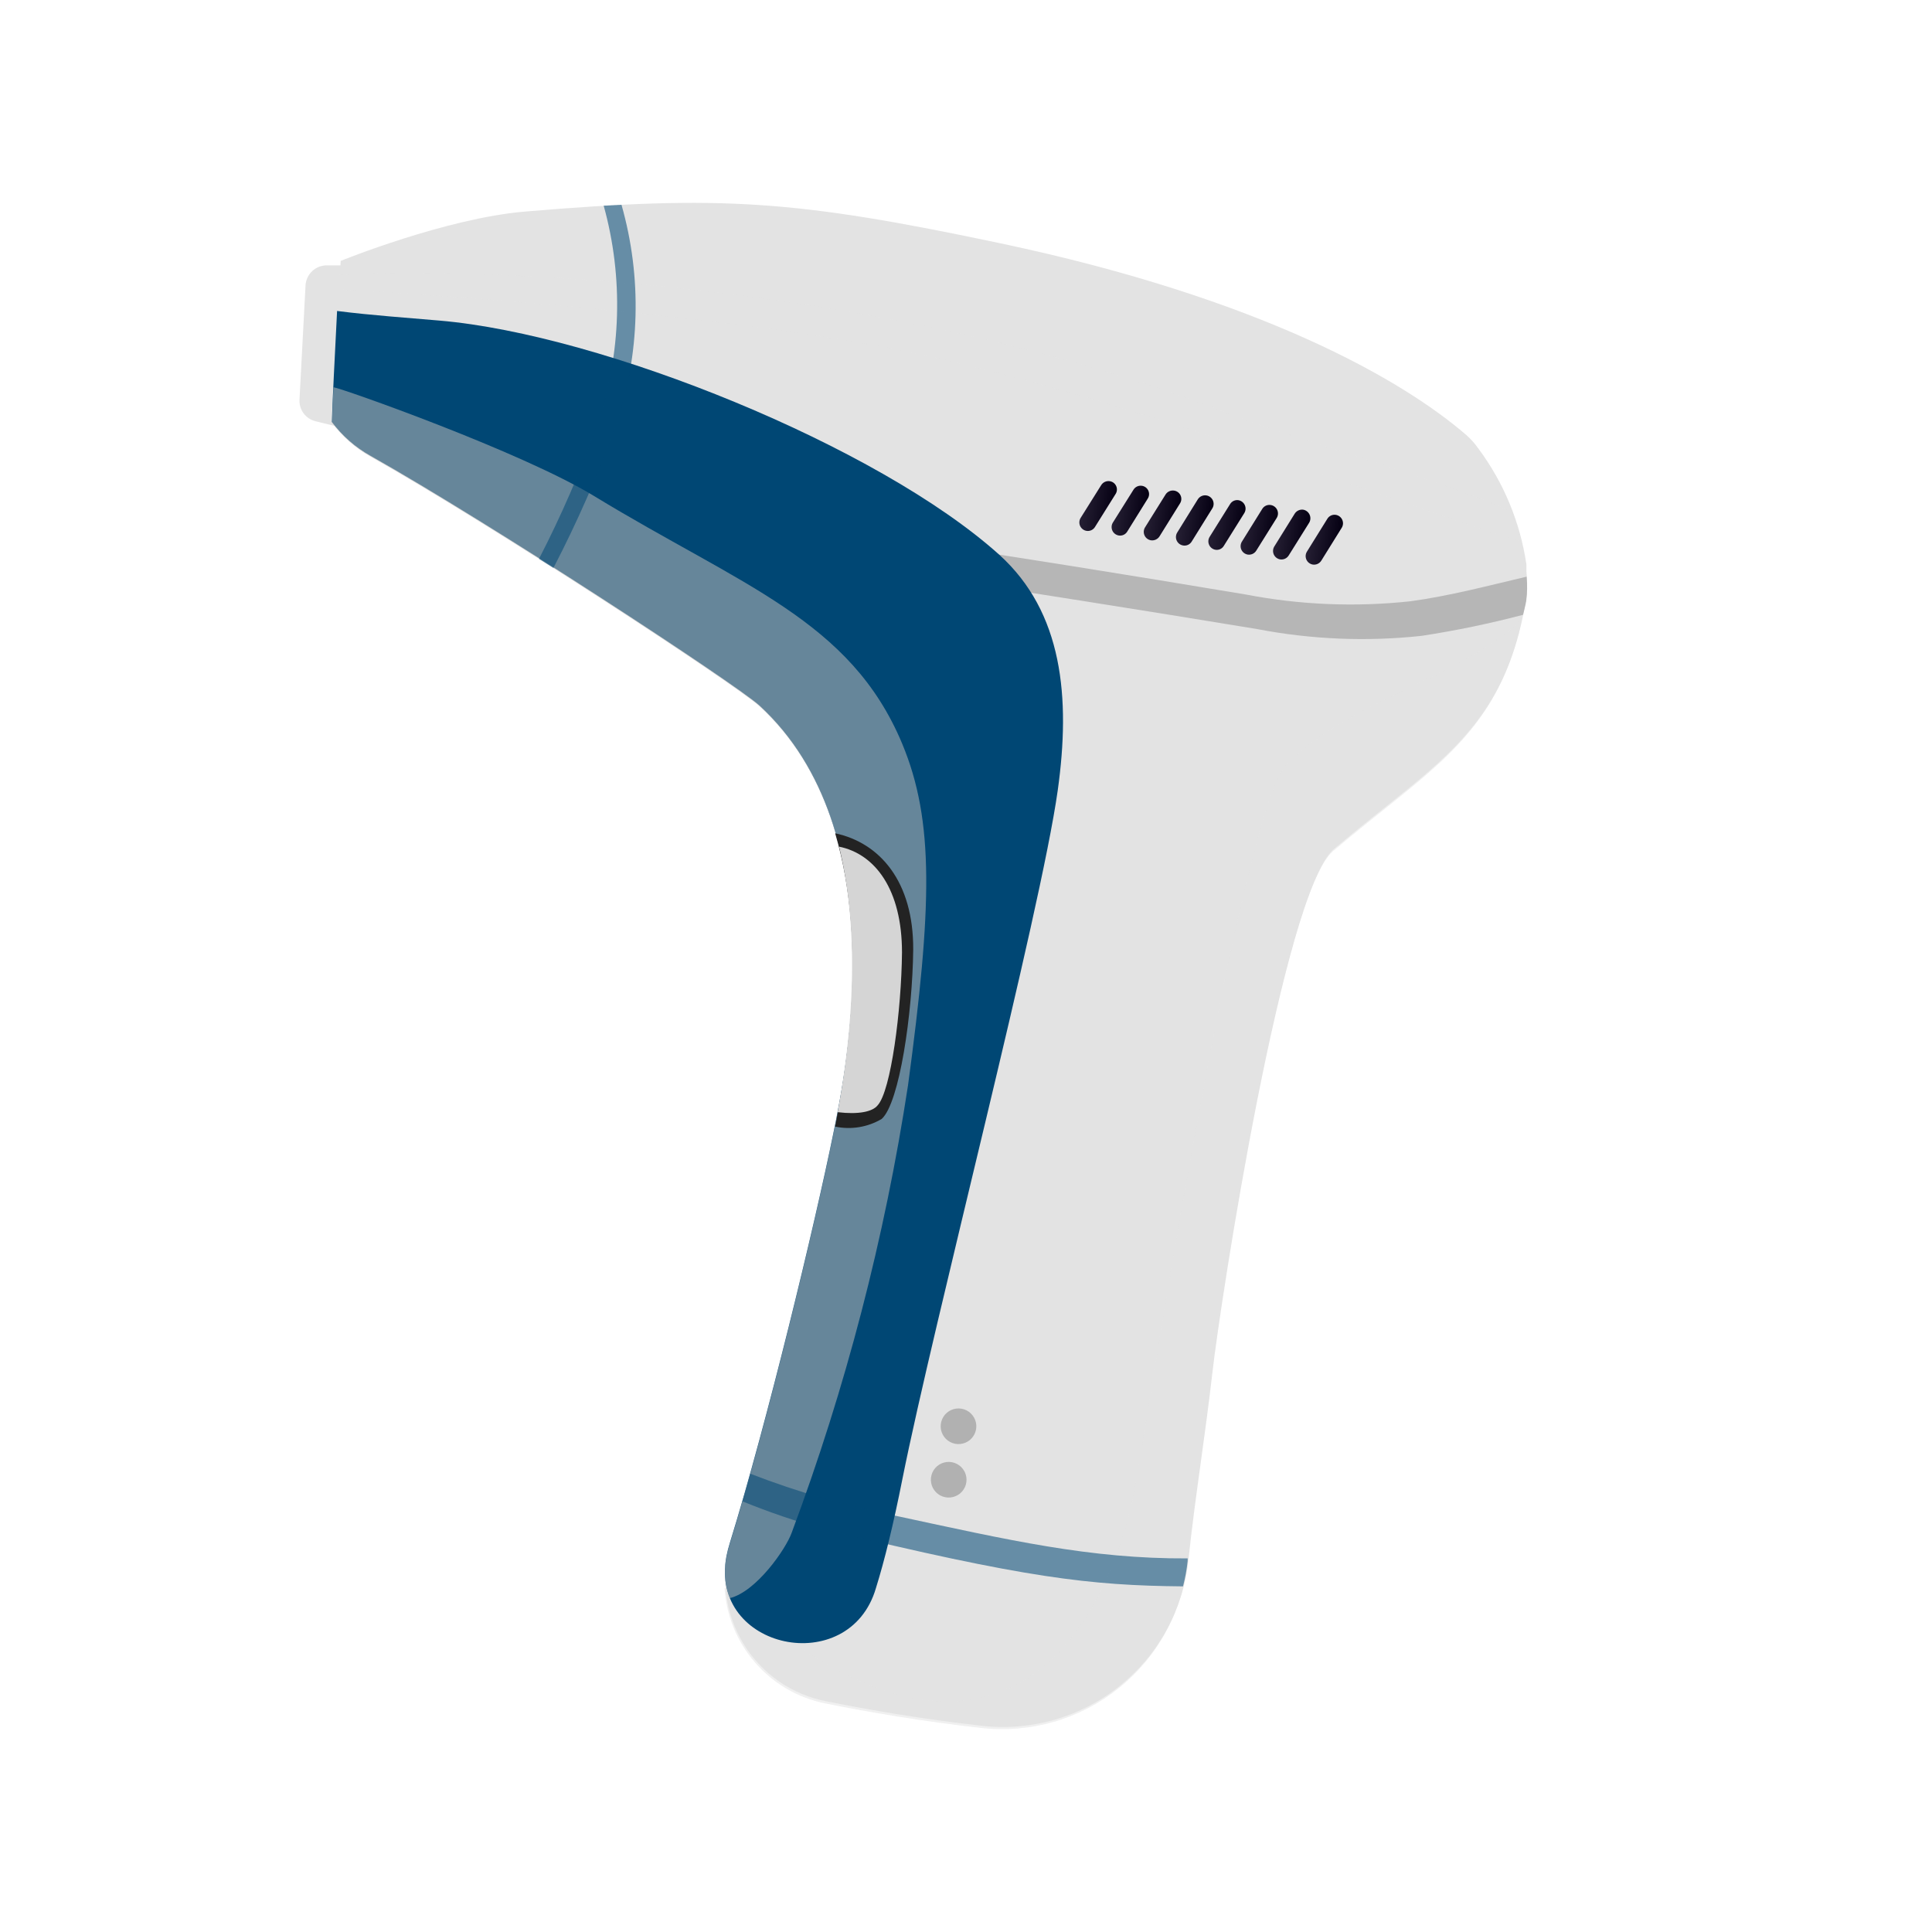 <svg xmlns="http://www.w3.org/2000/svg" width="200" height="200" viewBox="0 0 200 200" fill="none"><path d="M37.146 27.47H33.825C33.265 27.469 32.725 27.683 32.317 28.067C31.909 28.451 31.663 28.977 31.63 29.536L31.003 41.379C30.977 41.889 31.13 42.392 31.437 42.8C31.744 43.208 32.184 43.495 32.682 43.611L36.648 44.589L37.146 27.47Z" fill="#E3E3E3"></path><path d="M39.119 29.222L39.009 29.093L38.991 29.203L39.119 29.222Z" fill="#865C40"></path><path d="M38.917 30.883L38.861 30.809V30.865L38.917 30.883Z" fill="#865C40"></path><path d="M158.014 59.144V58.443C157.376 54.074 155.658 49.933 153.014 46.397C152.671 45.912 152.275 45.467 151.834 45.069C145.119 39.258 130.453 30.883 103.631 25.201C82.342 20.7 74.631 20.202 54.376 21.899C46.167 22.581 35.264 27.009 35.264 27.009C35.264 27.009 34.489 41.306 34.453 43.611C35.524 45.05 36.888 46.245 38.456 47.116C50.834 54.09 76.088 70.618 78.69 72.943C92.894 85.985 87.637 110.963 86.364 117.217C84.427 126.773 79.483 147.231 75.646 159.646C75.113 161.378 74.951 163.203 75.17 165.002C75.389 166.801 75.984 168.534 76.917 170.087C77.849 171.641 79.098 172.981 80.583 174.021C82.068 175.06 83.754 175.775 85.534 176.119C90.072 177.023 95.495 177.964 101.583 178.647C104.129 178.946 106.71 178.735 109.174 178.025C111.638 177.316 113.935 176.122 115.933 174.515C117.93 172.907 119.587 170.918 120.807 168.663C122.027 166.407 122.785 163.932 123.037 161.38C123.701 155.089 124.753 148.725 125.491 142.232C126.358 134.52 132.87 92.423 138.072 87.904C148.476 79.067 155.763 75.765 157.995 61.948C158.112 61.017 158.118 60.076 158.014 59.144V59.144Z" fill="#E3E3E3"></path><g style="mix-blend-mode:multiply" opacity="0.55"><path d="M156.464 52.946C148.421 49.422 132.482 44.921 128.239 43.224C88.891 27.673 43.012 27.857 35.098 28.466C35.098 28.835 35.098 29.278 35.098 29.739V29.96C35.098 29.96 68.156 31.658 90.994 35.827C114.81 40.162 148.181 53.518 157.405 55.99C157.128 54.92 156.814 53.924 156.464 52.946Z" fill="#E3E3E3"></path></g><g style="mix-blend-mode:multiply" opacity="0.55"><path d="M156.298 65.232C149.288 70.766 139.492 72.795 133.183 79.16C128.738 83.661 119.883 139.298 117.835 152.119C115.234 168.482 105.254 182.613 86.954 173.02C82.584 170.702 78.561 167.784 75 164.35C75.172 167.221 76.29 169.955 78.179 172.124C80.067 174.293 82.621 175.776 85.441 176.341C89.979 177.245 95.403 178.186 101.491 178.868C104.037 179.167 106.618 178.956 109.082 178.247C111.545 177.537 113.843 176.344 115.841 174.736C117.838 173.129 119.495 171.139 120.715 168.884C121.935 166.629 122.693 164.153 122.945 161.601C123.609 155.311 124.661 148.946 125.399 142.453C126.266 134.742 132.777 92.645 137.98 88.125C147.886 79.713 154.933 76.3 157.534 64.144C157.143 64.529 156.73 64.892 156.298 65.232Z" fill="#E3E3E3"></path></g><path d="M158.032 59.697C154.029 60.638 150.063 61.69 146.004 62.243C140.319 62.859 134.574 62.623 128.959 61.542C116.913 59.531 104.977 57.613 92.802 55.787C93.542 56.95 94.16 58.186 94.647 59.476C106.508 61.321 118.296 63.166 130.14 65.121C135.749 66.201 141.488 66.438 147.167 65.822C150.701 65.281 154.205 64.555 157.663 63.645C157.774 63.166 157.921 62.667 157.995 62.206C158.103 61.374 158.115 60.532 158.032 59.697V59.697Z" fill="#B6B6B6"></path><path d="M100.181 149.223C99.866 149.415 99.501 149.508 99.132 149.49C98.764 149.471 98.409 149.343 98.114 149.122C97.819 148.9 97.598 148.595 97.478 148.247C97.358 147.898 97.345 147.521 97.442 147.165C97.538 146.809 97.739 146.49 98.018 146.249C98.298 146.009 98.643 145.857 99.009 145.815C99.376 145.772 99.746 145.84 100.074 146.01C100.401 146.181 100.67 146.445 100.845 146.77C101.07 147.186 101.127 147.672 101.003 148.129C100.879 148.586 100.585 148.977 100.181 149.223Z" fill="#B1B1B1"></path><path d="M99.166 154.758C98.851 154.949 98.486 155.042 98.117 155.024C97.749 155.006 97.394 154.878 97.099 154.656C96.805 154.435 96.583 154.13 96.463 153.781C96.343 153.432 96.331 153.055 96.427 152.699C96.523 152.343 96.724 152.024 97.004 151.784C97.283 151.543 97.628 151.392 97.995 151.349C98.361 151.306 98.732 151.375 99.059 151.545C99.386 151.715 99.655 151.98 99.83 152.304C100.055 152.72 100.112 153.207 99.988 153.663C99.865 154.12 99.57 154.512 99.166 154.758Z" fill="#B1B1B1"></path><path d="M114.865 49.81C114.697 49.787 114.526 49.813 114.372 49.885C114.218 49.957 114.088 50.072 113.998 50.215L111.858 53.628C111.784 53.753 111.741 53.894 111.735 54.039C111.728 54.184 111.756 54.328 111.818 54.459C111.88 54.59 111.973 54.704 112.09 54.791C112.206 54.878 112.342 54.934 112.485 54.956C112.654 54.981 112.826 54.956 112.98 54.884C113.134 54.812 113.264 54.696 113.352 54.551L115.474 51.156C115.557 51.034 115.607 50.892 115.62 50.744C115.633 50.596 115.607 50.448 115.546 50.313C115.485 50.178 115.39 50.06 115.271 49.972C115.152 49.884 115.012 49.828 114.865 49.81V49.81Z" fill="url(#paint0_linear_80_63)"></path><path d="M118.204 50.289C118.036 50.264 117.864 50.289 117.709 50.362C117.555 50.434 117.426 50.55 117.337 50.695L115.197 54.108C115.123 54.232 115.08 54.373 115.074 54.518C115.067 54.663 115.095 54.808 115.157 54.939C115.219 55.07 115.312 55.184 115.429 55.271C115.545 55.357 115.681 55.414 115.824 55.436V55.436C115.993 55.461 116.165 55.436 116.319 55.364C116.473 55.291 116.603 55.175 116.691 55.03L118.813 51.617C118.892 51.495 118.938 51.355 118.949 51.209C118.959 51.064 118.933 50.919 118.872 50.787C118.811 50.654 118.718 50.539 118.602 50.452C118.485 50.365 118.348 50.309 118.204 50.289V50.289Z" fill="url(#paint1_linear_80_63)"></path><path d="M121.543 50.787C121.372 50.761 121.197 50.785 121.039 50.858C120.882 50.93 120.749 51.046 120.657 51.193L118.536 54.588C118.458 54.713 118.412 54.855 118.403 55.003C118.394 55.15 118.422 55.297 118.484 55.431C118.546 55.565 118.641 55.681 118.76 55.769C118.878 55.857 119.017 55.914 119.163 55.934V55.934C119.331 55.955 119.502 55.927 119.655 55.855C119.808 55.784 119.938 55.67 120.03 55.528L122.152 52.116C122.231 51.993 122.277 51.853 122.288 51.708C122.298 51.563 122.272 51.417 122.211 51.285C122.15 51.153 122.057 51.038 121.941 50.951C121.824 50.864 121.687 50.808 121.543 50.787V50.787Z" fill="url(#paint2_linear_80_63)"></path><path d="M124.882 51.285C124.711 51.259 124.536 51.283 124.378 51.356C124.221 51.428 124.088 51.544 123.996 51.691L121.857 55.141C121.782 55.266 121.74 55.407 121.733 55.551C121.726 55.696 121.755 55.841 121.817 55.972C121.879 56.103 121.972 56.217 122.088 56.304C122.205 56.391 122.34 56.447 122.484 56.469C122.65 56.496 122.821 56.474 122.975 56.405C123.129 56.336 123.26 56.224 123.351 56.082L125.472 52.669C125.559 52.546 125.612 52.402 125.628 52.253C125.644 52.103 125.621 51.952 125.562 51.813C125.503 51.675 125.409 51.553 125.29 51.461C125.171 51.369 125.031 51.308 124.882 51.285Z" fill="url(#paint3_linear_80_63)"></path><path d="M128.221 51.783C128.05 51.752 127.873 51.774 127.714 51.847C127.556 51.919 127.424 52.039 127.335 52.189L125.214 55.584C125.14 55.707 125.097 55.847 125.089 55.99C125.081 56.134 125.108 56.277 125.168 56.408C125.228 56.539 125.319 56.653 125.433 56.741C125.547 56.829 125.681 56.887 125.823 56.912V56.912C125.991 56.939 126.164 56.915 126.319 56.843C126.474 56.77 126.603 56.653 126.69 56.506L128.811 53.112C128.885 52.99 128.929 52.851 128.938 52.709C128.947 52.566 128.921 52.424 128.863 52.293C128.805 52.163 128.716 52.048 128.605 51.96C128.493 51.871 128.361 51.81 128.221 51.783V51.783Z" fill="url(#paint4_linear_80_63)"></path><path d="M131.56 52.282C131.391 52.251 131.216 52.272 131.058 52.34C130.901 52.41 130.767 52.524 130.675 52.669L128.553 56.082C128.479 56.205 128.436 56.345 128.428 56.488C128.42 56.632 128.447 56.776 128.507 56.906C128.567 57.037 128.658 57.151 128.772 57.239C128.886 57.327 129.02 57.386 129.162 57.41V57.41C129.333 57.436 129.508 57.412 129.665 57.34C129.823 57.268 129.956 57.151 130.047 57.004L132.169 53.61C132.243 53.486 132.286 53.347 132.294 53.203C132.302 53.06 132.274 52.916 132.214 52.785C132.155 52.654 132.064 52.54 131.95 52.453C131.836 52.365 131.702 52.306 131.56 52.282Z" fill="url(#paint5_linear_80_63)"></path><path d="M134.899 52.761C134.731 52.741 134.561 52.768 134.407 52.84C134.254 52.912 134.124 53.025 134.032 53.167L131.91 56.58C131.836 56.703 131.794 56.843 131.786 56.986C131.778 57.13 131.805 57.273 131.865 57.404C131.925 57.535 132.016 57.649 132.13 57.737C132.244 57.825 132.377 57.883 132.519 57.908V57.908C132.69 57.934 132.865 57.91 133.023 57.838C133.18 57.766 133.313 57.649 133.405 57.502L135.526 54.108C135.6 53.982 135.642 53.84 135.649 53.694C135.655 53.548 135.627 53.403 135.565 53.27C135.503 53.138 135.411 53.023 135.295 52.934C135.179 52.845 135.043 52.786 134.899 52.761Z" fill="url(#paint6_linear_80_63)"></path><path d="M138.275 53.296C138.106 53.271 137.934 53.296 137.78 53.368C137.626 53.441 137.496 53.556 137.408 53.702L135.286 57.115C135.212 57.238 135.169 57.377 135.161 57.521C135.153 57.665 135.181 57.808 135.241 57.939C135.301 58.07 135.392 58.184 135.506 58.272C135.62 58.36 135.753 58.418 135.895 58.443C136.066 58.469 136.241 58.445 136.399 58.373C136.556 58.3 136.689 58.184 136.781 58.037L138.902 54.624C138.976 54.499 139.019 54.358 139.026 54.214C139.033 54.069 139.004 53.924 138.942 53.793C138.88 53.662 138.787 53.548 138.67 53.461C138.554 53.375 138.418 53.318 138.275 53.296V53.296Z" fill="url(#paint7_linear_80_63)"></path><path d="M93.411 153.134C96.694 136.716 107.689 94.674 109.497 81.816C110.843 72.186 110.013 63.369 103.446 57.428C90.939 46.176 62.308 34.627 45.521 33.189C42.182 32.893 38.529 32.654 34.895 32.192C34.674 36.528 34.379 42.246 34.36 43.685C35.432 45.124 36.796 46.318 38.363 47.19C50.742 54.163 75.996 70.692 78.597 73.017C92.802 86.059 87.544 111.037 86.272 117.29C84.335 126.846 79.391 147.305 75.553 159.72C75.413 160.168 75.296 160.624 75.203 161.085C73.358 170.751 87.932 173.832 90.68 164.387C91.566 161.546 92.488 157.801 93.411 153.134Z" fill="#004774"></path><g style="mix-blend-mode:multiply" opacity="0.55"><path d="M86.271 117.364C84.334 126.92 79.391 147.378 75.553 159.793C75.413 160.242 75.296 160.698 75.203 161.159C74.906 162.589 75.028 164.075 75.553 165.438C78.302 164.756 81.346 160.365 81.955 158.668C87.551 143.676 91.588 128.148 94.001 112.328C96.491 93.881 96.731 84.989 93.392 76.983C88.042 64.18 76.789 60.657 61.515 51.359C54.007 46.766 35.283 40.162 34.526 40.088C34.434 41.785 34.379 43.15 34.379 43.777C35.45 45.216 36.815 46.41 38.382 47.282C50.76 54.256 76.015 70.784 78.616 73.109C92.802 86.114 87.544 111.092 86.271 117.364Z" fill="#BABABA"></path></g><path d="M86.456 86.262C89.961 98.142 87.452 111.517 86.456 116.626C88.104 116.973 89.821 116.69 91.271 115.833C93.115 114.191 94.462 104.894 94.536 98.308C94.573 91.243 91.068 87.24 86.456 86.262Z" fill="#232323"></path><path d="M90.846 114.431C92.23 112.955 93.318 104.543 93.374 98.603C93.374 92.073 90.588 88.402 86.862 87.645C89.408 98.124 87.747 109.469 86.714 115.132C88.854 115.39 90.311 115.095 90.846 114.431Z" fill="#D5D5D5"></path><g style="mix-blend-mode:multiply" opacity="0.55"><path d="M64.337 21.198L62.493 21.29C64.556 28.736 64.325 36.631 61.829 43.943C60.131 48.709 58.116 53.356 55.796 57.853L57.291 58.794C59.762 54.033 61.919 49.115 63.747 44.073C66.269 36.686 66.475 28.705 64.337 21.198V21.198Z" fill="#004774"></path></g><g style="mix-blend-mode:multiply" opacity="0.55"><path d="M92.82 156.934C87.653 155.924 82.585 154.461 77.675 152.562C77.398 153.54 77.14 154.499 76.863 155.421C79.644 156.555 82.49 157.522 85.386 158.318C106.139 163.354 112.817 164.129 122.465 164.221C122.689 163.361 122.849 162.485 122.945 161.601C122.945 161.509 122.945 161.417 122.945 161.325C112.817 161.38 104.405 159.424 92.82 156.934Z" fill="#004774"></path></g><defs><linearGradient id="paint0_linear_80_63" x1="111.986" y1="52.112" x2="115.325" y2="52.606" gradientUnits="userSpaceOnUse"><stop stop-color="#262034"></stop><stop offset="0.99" stop-color="#050013"></stop></linearGradient><linearGradient id="paint1_linear_80_63" x1="115.325" y1="52.606" x2="118.664" y2="53.101" gradientUnits="userSpaceOnUse"><stop stop-color="#262034"></stop><stop offset="0.99" stop-color="#050013"></stop></linearGradient><linearGradient id="paint2_linear_80_63" x1="118.664" y1="53.102" x2="122.004" y2="53.596" gradientUnits="userSpaceOnUse"><stop stop-color="#262034"></stop><stop offset="0.99" stop-color="#050013"></stop></linearGradient><linearGradient id="paint3_linear_80_63" x1="122.004" y1="53.596" x2="125.343" y2="54.091" gradientUnits="userSpaceOnUse"><stop stop-color="#262034"></stop><stop offset="0.99" stop-color="#050013"></stop></linearGradient><linearGradient id="paint4_linear_80_63" x1="125.343" y1="54.091" x2="128.683" y2="54.586" gradientUnits="userSpaceOnUse"><stop stop-color="#262034"></stop><stop offset="0.99" stop-color="#050013"></stop></linearGradient><linearGradient id="paint5_linear_80_63" x1="128.683" y1="54.586" x2="132.022" y2="55.081" gradientUnits="userSpaceOnUse"><stop stop-color="#262034"></stop><stop offset="0.99" stop-color="#050013"></stop></linearGradient><linearGradient id="paint6_linear_80_63" x1="132.022" y1="55.081" x2="135.362" y2="55.576" gradientUnits="userSpaceOnUse"><stop stop-color="#262034"></stop><stop offset="0.99" stop-color="#050013"></stop></linearGradient><linearGradient id="paint7_linear_80_63" x1="135.361" y1="55.576" x2="138.683" y2="56.068" gradientUnits="userSpaceOnUse"><stop stop-color="#262034"></stop><stop offset="0.99" stop-color="#050013"></stop></linearGradient></defs></svg>